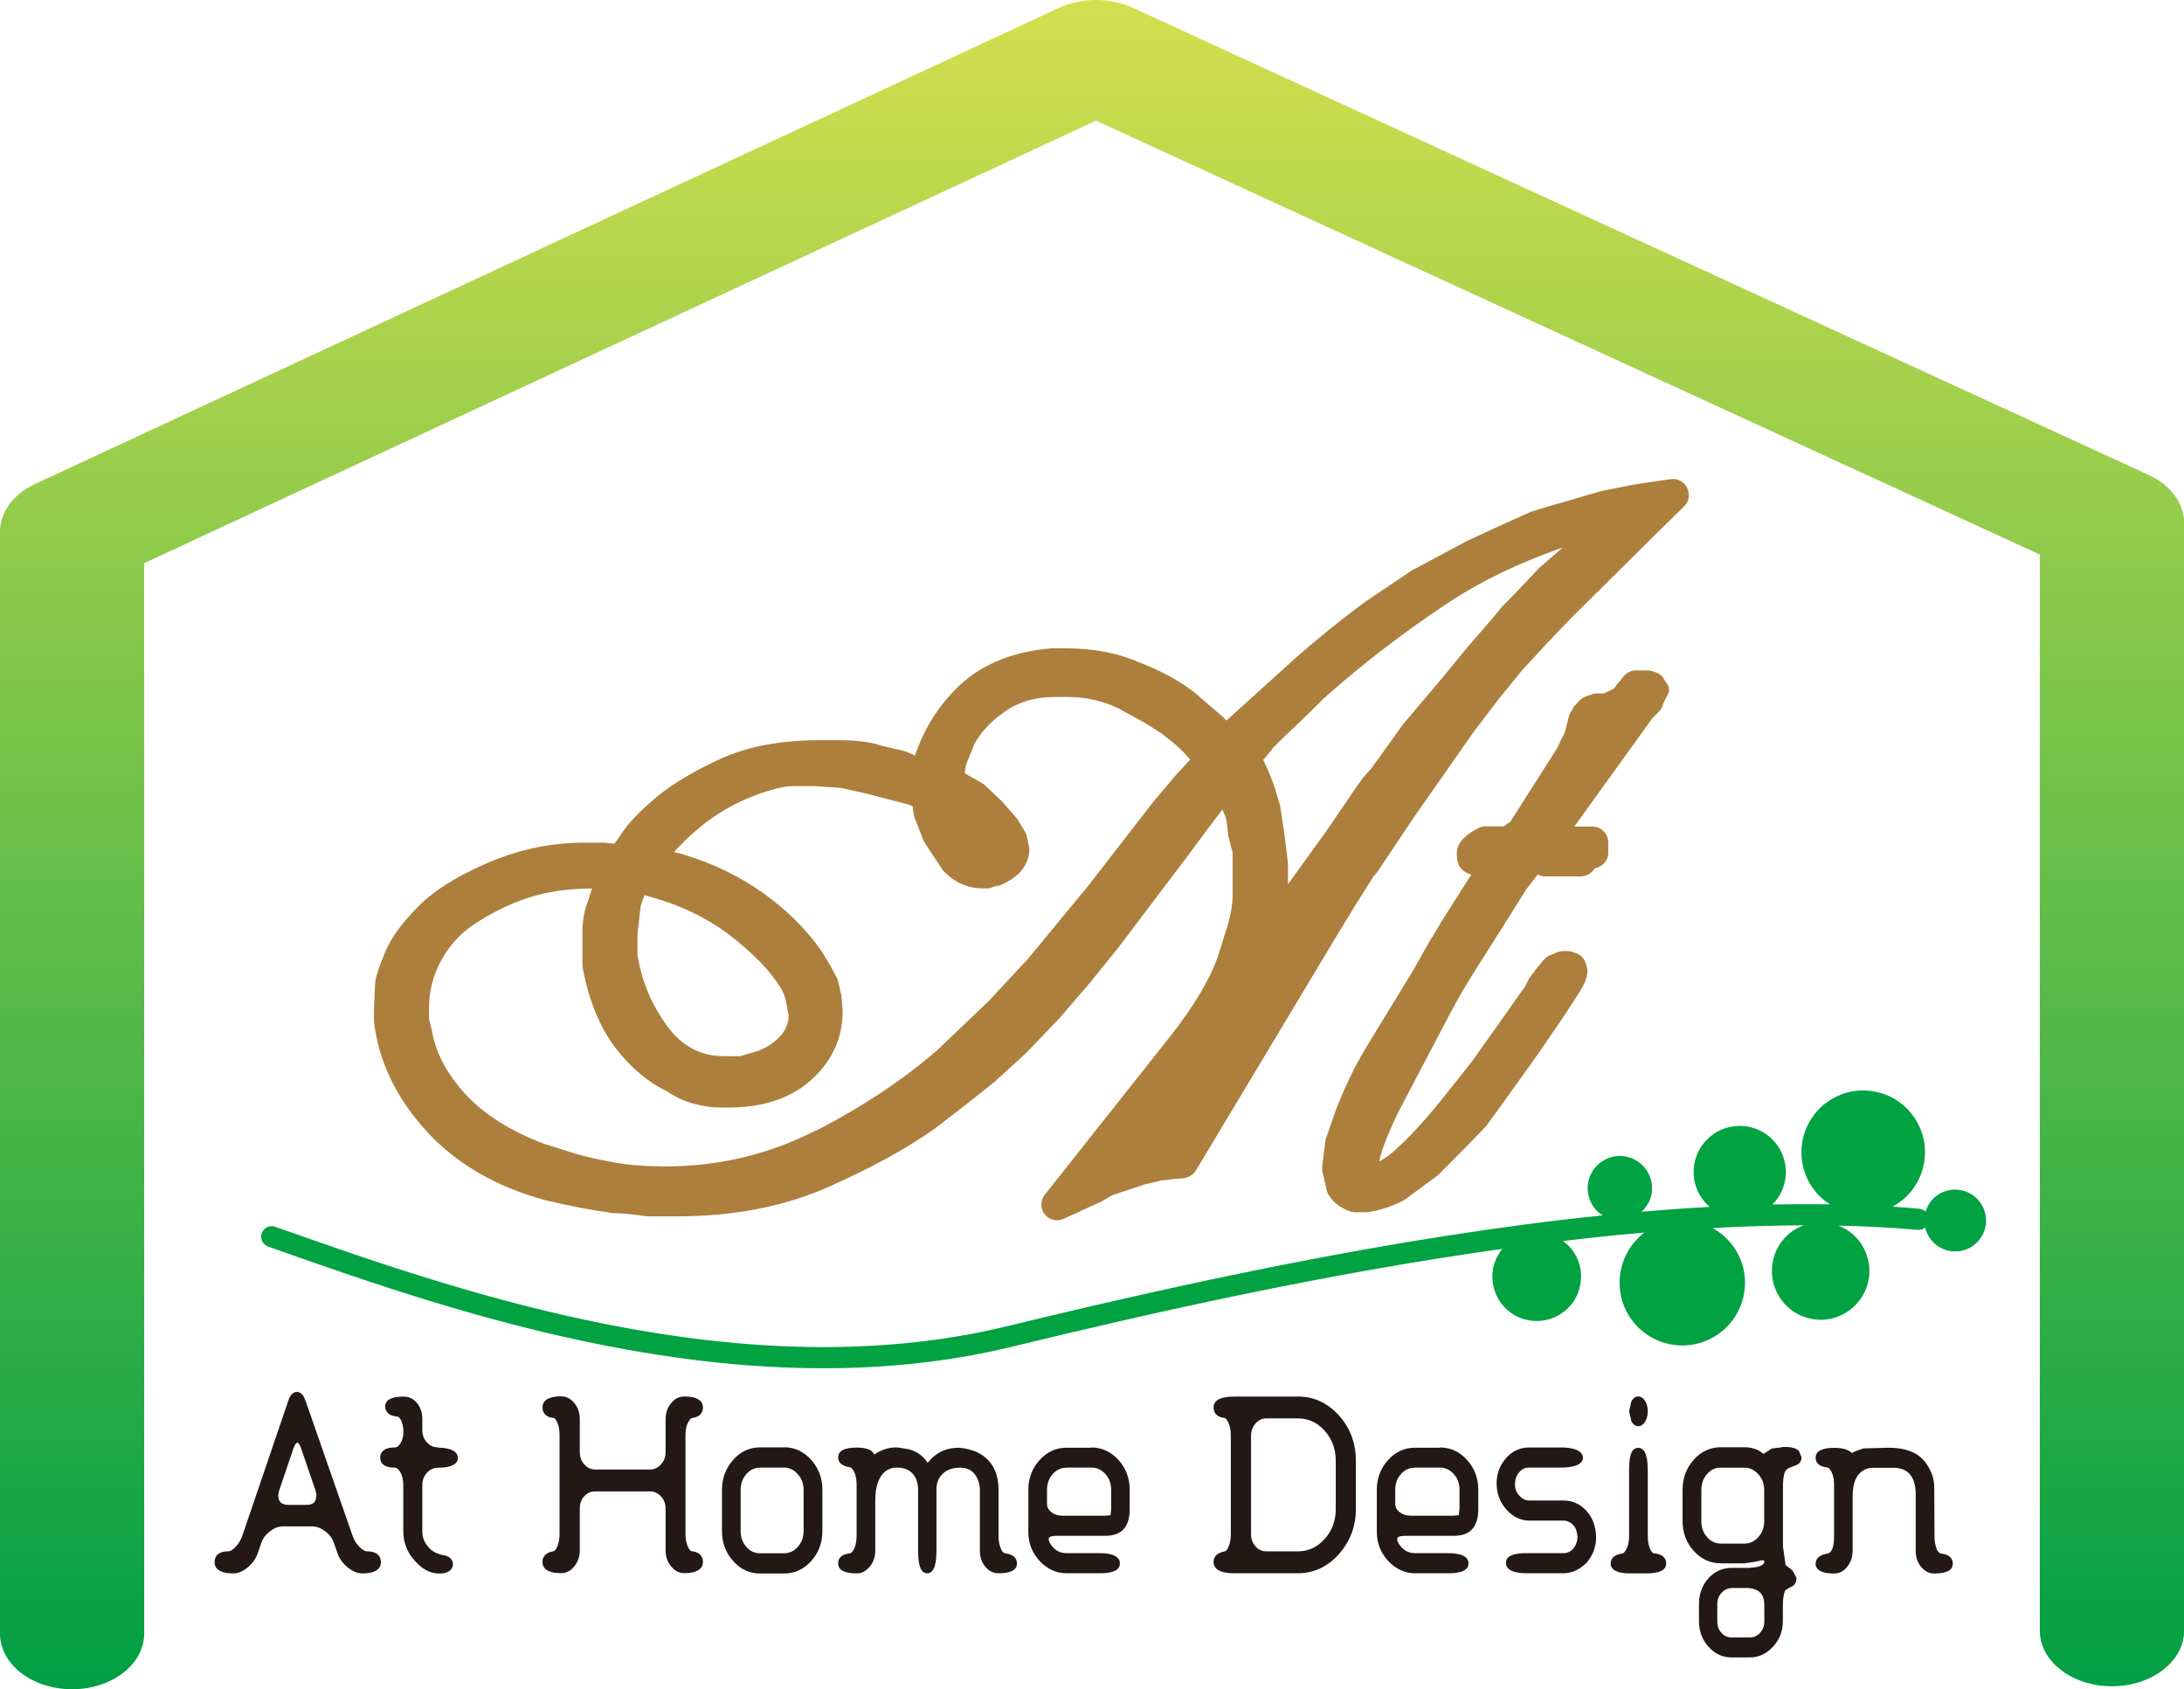 <?xml version="1.0" encoding="UTF-8"?><svg id="_レイヤー_2" xmlns="http://www.w3.org/2000/svg" width="182.5" height="141.13" xmlns:xlink="http://www.w3.org/1999/xlink" viewBox="0 0 182.5 141.13"><defs><style>.cls-1{fill:url(#linear-gradient);}.cls-2{fill:#00a242;}.cls-3{fill:#ad7f3c;}.cls-4{fill:#231815;}</style><linearGradient id="linear-gradient" x1="91.25" y1="0" x2="91.25" y2="141.13" gradientUnits="userSpaceOnUse"><stop offset="0" stop-color="#d4df4e"/><stop offset="1" stop-color="#009f44"/></linearGradient></defs><g id="_コンテンツ"><path class="cls-1" d="m88.46.67L2.92,40.44c-1.81.84-2.92,2.35-2.92,3.99v92.05c0,2.57,2.7,4.65,6.03,4.65s6.02-2.09,6.02-4.65V47.05c5.24-2.44,73.99-34.4,79.54-36.97,5.55,2.55,73.58,33.82,78.86,36.25v89.9c0,2.57,2.7,4.65,6.03,4.65s6.03-2.08,6.03-4.65V43.69c0-1.64-1.12-3.16-2.94-4L94.66.65c-1.92-.87-4.29-.87-6.2.02Z"/><path class="cls-2" d="m165.46,100.45c-.83-1.15-2.45-1.41-3.61-.57-.48.34-.79.83-.94,1.35-.14-.13-.31-.22-.51-.24-.75-.07-1.51-.13-2.27-.18.21-.1.4-.23.59-.36,1.12-.81,1.85-2,2.07-3.37.04-.27.07-.54.07-.82,0-1.08-.34-2.13-.99-3.03-.81-1.11-2.01-1.85-3.37-2.06-1.36-.22-2.72.11-3.84.92-2.3,1.67-2.82,4.91-1.14,7.22.38.53.86.97,1.4,1.31-1.59-.03-3.19-.02-4.81.01.73-.73,1.12-1.71,1.12-2.71,0-.79-.24-1.58-.73-2.26-1.25-1.73-3.67-2.11-5.39-.86-.83.6-1.38,1.5-1.54,2.51-.16,1.02.08,2.04.69,2.87.17.25.38.46.61.65-1.88.1-3.78.24-5.7.41.44-.41.75-.95.85-1.54.02-.15.03-.29.03-.43,0-.56-.18-1.11-.51-1.58-.43-.58-1.05-.97-1.76-1.08-.71-.12-1.42.06-2,.48-.58.42-.96,1.04-1.08,1.75-.11.71.06,1.42.48,2.01.2.29.46.52.75.69-17.53,1.8-35.73,5.85-49.73,9.25-22.25,5.41-46.06-2.97-60.27-7.97l-.94-.33c-.46-.16-.96.08-1.12.54-.16.45.08.96.54,1.11l.94.34c14.41,5.07,38.51,13.57,61.27,8.02,11.67-2.84,26.27-6.12,40.92-8.16-.4.5-.68,1.08-.79,1.73-.15.98.08,1.96.66,2.77.58.8,1.44,1.33,2.42,1.48.98.15,1.96-.08,2.76-.66.8-.58,1.33-1.44,1.48-2.42.16-.98-.07-1.96-.66-2.77-.22-.31-.51-.56-.8-.79,2.27-.27,4.54-.51,6.8-.7-2.26,1.72-2.75,4.95-1.08,7.26.83,1.14,2.04,1.88,3.42,2.1,1.38.22,2.77-.11,3.9-.93,1.13-.82,1.88-2.04,2.1-3.42.22-1.38-.11-2.77-.94-3.9-.46-.63-1.05-1.13-1.71-1.49,2.59-.15,5.14-.22,7.64-.23-.35.13-.69.29-1,.51-1.82,1.32-2.22,3.88-.9,5.7.64.88,1.58,1.46,2.66,1.63,1.07.18,2.15-.09,3.03-.73.88-.64,1.46-1.59,1.63-2.66.04-.22.05-.43.05-.65,0-.85-.27-1.69-.78-2.39-.47-.65-1.11-1.11-1.8-1.38,2.26.04,4.47.16,6.62.35.24.02.45-.05.62-.19.08.33.22.64.43.93.4.56,1,.92,1.68,1.03.68.11,1.36-.05,1.92-.46.56-.41.92-1.01,1.03-1.69.02-.14.03-.27.03-.41,0-.53-.17-1.06-.49-1.5Z"/><path class="cls-3" d="m140.98,40.75c-.25-.51-.81-.8-1.37-.72l-2.49.36-.57.09-2.72.54s-.08.01-.12.03l-2.41.71s-1.88.54-1.89.54l-1.43.44c-.05.02-.1.03-.15.06l-2.77,1.25-2.51,1.16-4.54,2.43s-.07.05-.11.07l-3.84,2.58c-1.9,1.4-3.82,2.95-5.75,4.64,0,0-4.41,3.98-5.83,5.27-.05-.06-.19-.21-.19-.21-.04-.04-.08-.08-.12-.11l-2.41-2.07c-1.35-1.02-2.87-1.84-4.59-2.48-1.7-.76-3.8-1.17-6.18-1.17h-.98s-.07,0-.1,0c-3.41.27-6.14,1.44-8.12,3.48-1.54,1.59-2.65,3.44-3.33,5.48-.23-.1-.68-.3-.68-.3-.07-.03-.15-.06-.23-.08l-2.05-.48c.06.02.13.04.19.06-.82-.32-2.03-.48-3.7-.48h-1.52c-3.2,0-5.98.52-8.22,1.54-2.18,1-3.95,2.04-5.28,3.12-1.6,1.33-2.63,2.44-3.2,3.4-.04.05-.23.32-.43.59-.41-.05-.83-.09-.83-.09-.05,0-.1,0-.14,0h-1.59c-2.7,0-5.38.56-7.96,1.66-2.6,1.12-4.52,2.31-5.86,3.66-1.34,1.35-2.25,2.58-2.76,3.79-.5,1.18-.77,1.99-.85,2.56l-.1,2.26v.88c0,.05,0,.11,0,.16.39,3.28,1.85,6.34,4.34,9.08,2.47,2.73,5.8,4.67,9.89,5.8,2.03.49,3.97.86,5.79,1.11.06,0,.12,0,.18,0,.53,0,1.39.08,2.57.25.07.01.13.01.19.01h2.4c4.68,0,8.91-.82,12.56-2.43,3.57-1.58,6.58-3.22,8.96-4.91l2.63-2.03,2.33-1.85,2.65-2.42,2.74-2.86,2.54-2.94,2.43-3.01,6.09-8.05c1.03-1.41,1.89-2.55,2.61-3.49.17.35.29.69.35.99l.11.94c0,.07.03.27.04.34,0,0,.28,1.09.35,1.35v3.66c0,.59-.13,1.38-.4,2.36l-.88,2.79c-.67,1.83-1.92,3.92-3.71,6.24l-10.71,13.52c-.19.24-.28.52-.28.82s.09.58.28.81c.38.48,1.03.64,1.59.38l2.14-.99.98-.44s.09-.05.13-.07c0,0,.59-.36.77-.46.23-.07,2.63-.89,2.75-.92.11-.03.73-.17.73-.17,0,0,.51-.13.66-.16.15-.01.8-.08.8-.08-.02,0,.2-.04.19-.04l.75-.05c.43-.03.91-.27,1.13-.64l11.69-19.48,1.78-2.92s1.29-2.04,1.43-2.26c.04-.03.08-.07.08-.07.06-.06.12-.13.17-.2l3.03-4.53,5.12-7.31,2.02-2.64,1.93-2.38,2-2.17,2.11-2.21,7.23-7.16,2.22-2.18c.26-.25.39-.59.39-.94,0-.19-.04-.39-.13-.58Zm-19.75,9.47c2.65-1.74,5.8-3.23,9.36-4.48-.74.65-1.91,1.66-1.91,1.66-.04.03-.07.06-.1.09l-2.03,2.15-1.04,1.05s-.05.05-.07.09l-.97,1.16-1.92,2.22-1.99,2.43-3.3,3.9s-.04.05-.06.08c0,0-2.5,3.47-2.57,3.58-.08.09-.67.76-.67.76-.03.03-.06.07-.09.1l-.52.73-2.51,3.68s-3.1,4.3-3.21,4.45v-1.63c0-.06,0-.12-.01-.16l-.27-2.24-.37-2.45c0-.07-.02-.13-.04-.19l-.46-1.52s-.02-.07-.03-.1l-.46-1.16-.39-.86s-.03-.05-.04-.08c.02-.02.08-.09.08-.09l.55-.65c.07-.07.12-.15.16-.24.22-.22.93-.92.93-.92l2.21-2.11,1.18-1.17c3.27-2.91,6.84-5.63,10.55-8.08Zm-53.05,44.22c-3.86,1.99-8.1,3.01-12.62,3.01-1.58,0-3.02-.11-4.27-.34-1.27-.23-2.35-.47-3.19-.72l-2.63-.83c-2.78-1.04-5-2.44-6.58-4.15-1.54-1.68-2.48-3.45-2.79-5.27,0,0-.19-.76-.25-1v-.91c0-1.4.32-2.67.96-3.88.64-1.21,1.51-2.22,2.59-2.98,1.53-1.04,3.12-1.84,4.72-2.36,1.57-.52,3.37-.77,5.35-.78-.12.37-.37,1.14-.37,1.14-.28.74-.43,1.59-.43,2.46v2.77c0,.08,0,.15.02.24.51,2.75,1.44,5.01,2.75,6.72,1.27,1.65,2.72,2.86,4.28,3.61.71.48,1.48.84,2.29,1.05.8.21,1.5.31,2.16.31h.71c2.88,0,5.21-.77,6.91-2.31,1.74-1.56,2.62-3.49,2.62-5.72v-.1l-.09-1.08c0-.07-.02-.12-.02-.18l-.27-1.17c-.03-.12-.07-.23-.13-.34l-.53-.98-.75-1.23c-1.25-1.79-2.87-3.39-4.85-4.81-1.98-1.42-4.29-2.53-6.86-3.28,0,0-.39-.09-.6-.14.97-1.05,2-2.01,3.12-2.8,1.64-1.15,3.45-1.99,5.37-2.49.56-.15,1.04-.22,1.45-.22h1.87l2.12.14,2.07.46s3.43.88,3.59.93c.08.03.21.08.36.14.05.34.09.68.09.68.01.1.04.2.08.3l.72,1.84c.02.08.07.17.12.24l1.43,2.17c.04.07.08.12.14.18.89.95,2.03,1.46,3.27,1.46h.45c.26,0,.71-.24.93-.38l-.34.23.2-.04c.08-.02.21-.06.28-.09.89-.41,1.47-.84,1.83-1.34.37-.53.55-1.08.55-1.64,0-.1-.01-.2-.03-.28l-.18-.81c-.03-.14-.08-.28-.16-.39l-.53-.9c-.04-.07-.08-.13-.13-.19l-1.16-1.34s-.06-.07-.09-.1l-1.42-1.34c-.07-.07-.16-.13-.25-.18l-1.25-.72s-.13-.08-.2-.13c.06-.34.09-.58.11-.69.09-.24.65-1.58.71-1.74.5-.93,1.28-1.8,2.35-2.56,0,0,.02-.01.03-.02,1.2-.91,2.63-1.34,4.38-1.34h1.07c1.45,0,2.85.31,4.15.93,0,0,2.26,1.23,2.26,1.23l1.3.83c1.05.76,1.81,1.44,2.33,2.07.03.02.05.06.08.09,0,0,.07.07.08.08-.55.6-1.13,1.21-1.13,1.21l-1.93,2.28-5.52,7.12-4.96,6.01-3.25,3.5-4.31,4.12c-2.78,2.43-6.21,4.72-10.16,6.76Zm-7.4-16.47c2.07,1.59,3.58,3.13,4.43,4.52.22.36.37.71.46,1.11,0,0,.18,1.02.23,1.29-.02.52-.18,1-.52,1.46-.51.64-1.17,1.11-2.01,1.44-.13.03-1.24.36-1.52.45h-1.32c-1.96,0-3.51-.81-4.75-2.48-1.34-1.81-2.18-3.83-2.51-6.01v-1.65c.02-.13.23-2.15.25-2.31.08-.39.23-.67.34-1,.26.07.56.16.56.16,2.3.62,4.43,1.63,6.37,3.02Z"/><path class="cls-3" d="m139.03,56.69c-.16-.25-.4-.43-.68-.52l-.27-.09c-.13-.04-.27-.07-.41-.07h-.97c-.41,0-.79.19-1.04.51,0,0-.24.31-.31.4-.05.05-.13.13-.13.13-.06.06-.11.12-.16.2,0,0-.05.09-.1.16-.04.05-.06.07-.12.13-.16.08-.34.17-.34.17,0,0-.26.12-.48.22h-.51c-.15,0-.29.02-.42.06l-.53.18c-.19.06-.37.17-.52.32l-.35.35c-.08.08-.15.16-.2.26l-.26.44c-.06.11-.12.23-.14.35,0,0-.26,1.07-.32,1.28-.1.2-.64,1.29-.69,1.4-.08.11-3.55,5.58-3.55,5.58,0,0-.18.28-.33.51,0,0-.3.2-.55.38h-1.51c-.19,0-.37.04-.55.12-.58.27-1.08.64-1.49,1.1-.07.09-.14.19-.19.3-.12.24-.18.52-.18.8,0,.21.03.42.08.65.05.21.15.41.3.58.23.25.52.39.84.47-.65,1.02-2.55,4.01-2.55,4.01,0,0-.58,1.01-.69,1.19-.05.06-.11.12-.15.2l-1.51,2.67-3.73,6.11-.53.89-.57,1.03-.84,1.75-.73,1.75-.83,2.4c-.04.09-.06.18-.07.28l-.27,2.14c0,.05,0,.11,0,.16,0,.1.01.21.04.31l.35,1.52c.04.15.1.3.19.42.39.59.96,1.03,1.71,1.31.15.05.31.08.46.08h.89c.06,0,.13,0,.19-.01.97-.14,1.94-.45,2.9-.94.07-.03.13-.07.19-.11l2.67-1.97c.06-.04.11-.08.15-.13l2.5-2.51,1.44-1.5s1.21-1.65,1.21-1.65l3.19-4.46,2.16-3.16,1.18-1.82c.52-.79.75-1.35.75-1.88,0-.14-.02-.28-.07-.42l-.09-.28c-.13-.39-.44-.7-.83-.82l-.26-.09c-.13-.05-.28-.07-.42-.07h-.36c-.17,0-.35.03-.52.11l-.62.26c-.19.08-.35.2-.48.36l-.53.63-.59.78c-.05.06-.09.13-.13.2,0,0-.23.46-.35.7,0,0-.02.03-.02.03-.05.05-.1.11-.15.17l-1.95,2.77-2.22,3.13-1.01,1.29-1.07,1.33c-1.4,1.8-2.74,3.3-4,4.5-.8.77-1.36,1.13-1.73,1.32.14-.73.56-2.01,1.67-4.27l4.36-8.3.88-1.59.96-1.57,2.31-3.65s2.05-3.26,2.11-3.36c.05-.06.52-.68.96-1.24.17.09.36.16.55.16h3.04c.4,0,.77-.18,1.02-.48,0,0,.1-.12.17-.21.62-.1,1.11-.62,1.11-1.27v-.88c0-.73-.59-1.32-1.32-1.32h-1.52c1.46-2.03,6.38-8.85,6.38-8.85,0,0,.07-.1.13-.19.11-.12.53-.53.53-.53.08-.07.14-.15.19-.24l.27-.44s-.21.28-.2.24l.52-1.04c.21-.42.08-.66-.18-1.05l-.18-.27Z"/><path class="cls-4" d="m30.68,129.61c-.18,0-.4-.13-.65-.38-.27-.27-.47-.61-.6-1.01l-3.88-11.14c-.07-.19-.26-.79-.74-.79s-.68.6-.74.79l-3.79,11.14c-.13.4-.33.74-.59,1.01-.23.25-.45.38-.64.38-.98,0-1.12.57-1.12.91,0,.42.27.93,1.57.93.41,0,.82-.18,1.22-.52.39-.33.67-.73.83-1.2l.28-.81c.13-.39.38-.72.73-.99.36-.27.71-.41,1.1-.41h2.42c.36,0,.73.14,1.09.41.36.27.61.6.74.99l.28.81c.15.47.44.87.84,1.2.41.34.83.52,1.25.52,1.28,0,1.55-.51,1.55-.93,0-.34-.16-.91-1.15-.91Zm-4.25-4.69c0,.57-.25.81-.85.81h-1.46c-.6,0-.87-.26-.87-.83l.09-.41,1.17-3.45c.14-.41.27-.51.33-.51.08,0,.21.13.33.5l1.18,3.45s.1.44.1.44Z"/><path class="cls-4" d="m36.57,120.92c-.35,0-.65-.14-.9-.42-.26-.28-.38-.62-.38-1.01v-.94c0-.5-.14-.94-.42-1.3-.29-.37-.67-.57-1.13-.57-1.03,0-1.55.27-1.55.82,0,.27.13.77.97.84.05,0,.2.02.36.33.12.25.19.58.19.95s-.08.71-.25.97c-.14.22-.3.34-.5.34-1.03,0-1.19.54-1.19.86,0,.3.15.82,1.19.82.07,0,.27,0,.49.38.17.29.25.66.25,1.07v3.84c0,.97.32,1.8.96,2.49.57.65,1.18,1.01,1.82,1.06,1.03.08,1.31-.34,1.37-.7v-.04c0-.32-.17-.73-.96-.81-.49-.14-.87-.35-1.09-.65-.35-.37-.51-.81-.51-1.34v-3.84c0-.41.13-.74.38-1.02.25-.27.55-.42.9-.43.42,0,1.69-.02,1.69-.82s-1.27-.85-1.69-.86Z"/><path class="cls-4" d="m57.48,118.89c.08-.17.2-.38.36-.42.79-.11.9-.6.9-.88,0-.42-.27-.92-1.57-.92-.42,0-.8.19-1.1.57-.3.37-.45.81-.45,1.32v2.76c0,.41-.13.74-.39,1.03-.26.28-.56.42-.91.42h-4.59c-.35,0-.65-.14-.9-.42-.26-.28-.38-.62-.38-1.04v-2.76c0-.51-.15-.95-.45-1.32-.31-.38-.68-.57-1.1-.57-1.3,0-1.57.5-1.57.92,0,.3.12.81.93.88.09.01.21.16.31.39.13.3.19.65.19,1.07v8.24c0,.41-.07.76-.19,1.05-.11.24-.22.37-.32.39-.76.13-.92.56-.92.9,0,.42.27.93,1.57.93.42,0,.79-.19,1.1-.58.29-.37.45-.81.45-1.31v-3.51c0-.41.12-.75.37-1.02.25-.28.54-.41.91-.41h4.59c.35,0,.65.14.91.41.26.28.39.62.39,1.02v3.51c0,.51.15.95.45,1.31.3.38.68.58,1.1.58,1.29,0,1.57-.51,1.57-.93,0-.3-.12-.81-.92-.9-.16-.02-.28-.24-.34-.38-.13-.29-.2-.64-.2-1.06v-8.24c0-.42.06-.77.2-1.05Z"/><path class="cls-4" d="m65.51,120.92h-1.98c-.89,0-1.66.35-2.27,1.05-.61.69-.93,1.53-.93,2.49v3.46c0,.96.31,1.81.93,2.49.62.71,1.38,1.05,2.27,1.05h1.98c.89,0,1.66-.35,2.28-1.05.62-.68.93-1.53.93-2.49v-3.46c0-.95-.31-1.79-.93-2.49-.63-.7-1.39-1.06-2.28-1.06Zm-1.98,1.69h1.98c.45,0,.83.18,1.15.55.33.37.49.8.49,1.31v3.45c0,.52-.16.95-.49,1.32-.33.36-.7.53-1.15.53h-1.98c-.47,0-.85-.17-1.16-.53-.32-.37-.48-.81-.48-1.32v-3.45c0-.52.16-.95.48-1.32.32-.36.69-.53,1.16-.53Z"/><path class="cls-4" d="m84.02,129.78c-.17-.01-.3-.21-.37-.37-.14-.3-.21-.65-.21-1.08v-3.86c0-1.46-.56-2.49-1.68-3.09-.47-.24-1.03-.38-1.65-.43h0c-1.07,0-1.93.42-2.58,1.25t-.01,0s-.06-.06-.06-.06c-.31-.49-.82-.86-1.5-1.06l-.89-.14c-.64-.07-1.32.13-2.01.57,0,0-.06-.08-.06-.08-.18-.33-.64-.49-1.41-.49-1.03,0-1.55.27-1.55.82,0,.31.17.7.96.82.17.03.3.23.38.4.14.29.2.65.2,1.07v4.27c0,.42-.07.78-.21,1.08-.12.24-.24.37-.36.38-.87.08-.99.58-.97.87.02.53.54.8,1.55.8.43,0,.79-.2,1.1-.58.3-.37.45-.81.45-1.32v-4.18c0-1.15.27-1.97.82-2.43.3-.22.61-.33.95-.33.76,0,1.27.26,1.57.81.16.3.24.66.24,1.05v5.08c0,.81.08,1.89.76,1.89s.77-1.09.77-1.89v-5.1c0-.52.15-.93.46-1.26.35-.38.85-.57,1.53-.57.65,0,1.1.27,1.39.82.17.33.25.67.25,1.03v5.08c0,.51.14.95.43,1.31.3.38.68.58,1.14.58,1.01,0,1.53-.28,1.53-.82,0-.28-.13-.75-.97-.84Z"/><path class="cls-4" d="m91.18,120.95h-2.06c-.89,0-1.65.36-2.27,1.05-.61.69-.92,1.52-.92,2.47v3.51c0,.94.32,1.76.94,2.43.64.68,1.39,1.03,2.25,1.03h2.74c.42,0,1.72,0,1.72-.82,0-.57-.58-.86-1.72-.86h-2.74c-.47,0-.85-.17-1.16-.53-.22-.24-.33-.46-.33-.65s.24-.27.7-.27h4.03c.69,0,1.21-.19,1.55-.57.33-.37.49-.93.49-1.67v-1.61c0-.95-.31-1.79-.93-2.48-.63-.69-1.39-1.05-2.28-1.05Zm-2.06,1.66h2.06c.47,0,.85.17,1.18.53.33.36.49.8.49,1.33v1.61l-.05.51s-.43.04-.43.04h-3.6c-.37,0-.67-.1-.93-.3-.23-.19-.35-.41-.35-.68v-1.18c0-.52.16-.95.48-1.32.32-.36.7-.53,1.16-.53Z"/><path class="cls-4" d="m108.43,116.68s-5.3,0-5.3,0c-1.14,0-1.72.31-1.72.9,0,.3.12.81.93.88.08.02.2.17.31.4.13.3.2.65.2,1.06v8.26c0,.41-.07.76-.19,1.05-.07.16-.18.37-.33.38-.79.16-.93.59-.92.91.02.6.59.92,1.72.92h5.3c1.35,0,2.51-.54,3.45-1.6.94-1.06,1.42-2.32,1.42-3.77v-4.04c0-1.46-.48-2.73-1.42-3.78-.95-1.05-2.11-1.58-3.45-1.58Zm0,12.93h-2.61c-.36,0-.65-.13-.9-.41-.25-.28-.38-.62-.38-1.02v-8.23c0-.4.13-.74.38-1.03.25-.28.55-.42.9-.42h2.61c.9,0,1.64.34,2.26,1.03.62.69.93,1.54.93,2.52v4.03c0,.98-.32,1.83-.94,2.51-.63.69-1.36,1.02-2.25,1.02Z"/><path class="cls-4" d="m120.29,120.95h-2.05c-.89,0-1.65.36-2.27,1.05-.61.69-.92,1.52-.92,2.47v3.51c0,.94.32,1.76.95,2.43.64.68,1.39,1.03,2.25,1.03h2.74c.43,0,1.72,0,1.72-.82,0-.57-.58-.86-1.72-.86h-2.74c-.47,0-.85-.17-1.17-.53-.22-.24-.33-.46-.33-.65s.24-.27.71-.27h4.03c.69,0,1.21-.19,1.54-.57.33-.37.5-.93.5-1.67v-1.61c0-.95-.32-1.79-.93-2.48-.63-.69-1.39-1.05-2.29-1.05Zm-2.05,1.66h2.05c.47,0,.85.17,1.18.53.33.36.49.8.49,1.33v1.61l-.06.51s-.43.04-.43.04h-3.6c-.37,0-.67-.1-.92-.3-.24-.19-.36-.41-.36-.68v-1.18c0-.52.15-.95.48-1.32.31-.36.7-.53,1.17-.53Z"/><path class="cls-4" d="m130.63,125.36h-2.85c-.3,0-.57-.13-.83-.41-.25-.27-.37-.6-.35-1.01.01-.39.13-.7.37-.96.22-.26.49-.37.81-.37h2.57c.46,0,1.85,0,1.93-.8-.05-.88-1.47-.88-1.93-.88h-2.57c-.76,0-1.42.3-1.94.9-.52.59-.78,1.3-.78,2.11s.27,1.57.82,2.18c.55.61,1.19.92,1.91.92h2.85c.32,0,.59.13.83.38.14.15.24.35.29.59,0,0,.06.37.06.37,0,.33-.1.64-.29.92-.23.3-.52.46-.89.46h-3.04c-.44,0-1.76,0-1.76.79,0,.59.59.89,1.76.89h3.04c.7,0,1.35-.3,1.94-.88.56-.67.82-1.41.79-2.22-.03-.85-.3-1.56-.81-2.12-.51-.56-1.16-.86-1.92-.86Z"/><path class="cls-4" d="m138.23,129.78c-.15,0-.28-.22-.34-.36-.13-.31-.2-.67-.2-1.09v-5.46c0-.82-.09-1.91-.8-1.91s-.76,1.09-.76,1.91v5.46c0,.42-.07.78-.21,1.06-.08.17-.21.38-.37.4-.79.11-.96.52-.96.84,0,.82,1.3.82,1.72.82h1.18c.43,0,1.74,0,1.74-.82,0-.29-.13-.79-1-.84Z"/><path class="cls-4" d="m136.89,119.16c.16,0,.4-.07.6-.42.13-.23.2-.52.2-.84s-.07-.59-.2-.82c-.19-.34-.44-.41-.6-.41s-.39.07-.57.42l-.19.81.19.83c.18.35.41.42.57.42Z"/><path class="cls-4" d="m148.93,120.91s-.88.11-.88.11l-.57.37-.11.07s0,0,0,0c-.07-.05-.39-.26-.39-.26-.36-.2-.77-.29-1.2-.29h-1.97c-.89,0-1.66.35-2.28,1.05-.62.7-.93,1.53-.93,2.5v2.62c0,.97.31,1.81.93,2.49.62.69,1.38,1.04,2.28,1.04h1.97l.94-.14.52-.12c.19,0,.19.06.19.15-.01.05-.04.28-.59.41,0,0-.61.08-.62.08h-1.53c-.76,0-1.42.3-1.94.88-.52.58-.78,1.3-.78,2.14v1.43c0,.82.26,1.54.79,2.13.53.6,1.18.9,1.93.9h1.54c.73,0,1.38-.3,1.93-.9.55-.59.82-1.31.82-2.13v-1.37c0-.51.07-.91.2-1.21.03,0,.36-.23.36-.23.37-.1.58-.38.58-.81l-.32-.59-.26-.22s-.27-.2-.33-.25c-.02-.13-.22-1.54-.22-1.54v-5.2c.02-.69.12-.99.21-1.13.08-.13.19-.21.35-.27.01,0,.58-.23.58-.23.26-.11.41-.34.41-.64l-.22-.54c-.25-.24-.7-.35-1.38-.32Zm-4.24,11.76h1.39c.91.07,1.35.52,1.35,1.43v1.35c0,.39-.12.7-.36.97-.24.26-.51.38-.84.38h-1.54c-.33,0-.6-.12-.84-.38-.24-.26-.35-.58-.35-.97v-1.43c0-.37.11-.69.36-.95.24-.26.51-.39.83-.39Zm-.88-10.05h1.97c.44,0,.81.18,1.14.54.34.37.5.8.5,1.32v2.61c0,.52-.16.96-.49,1.33-.32.36-.7.54-1.15.54h-1.97c-.47,0-.85-.18-1.16-.54-.33-.37-.48-.8-.48-1.33v-2.61c0-.54.16-.97.48-1.34.32-.35.69-.53,1.16-.53Z"/><path class="cls-4" d="m162.2,129.78h0c-.05,0-.21,0-.36-.35-.12-.29-.19-.65-.19-1.09l-.02-4.08c0-.75-.26-1.47-.79-2.15-.6-.76-1.62-1.16-3.03-1.16l-2.1.06-.68.24s-.27.12-.28.14c-.33-.3-.81-.43-1.48-.43-1.03,0-1.55.28-1.55.82,0,.33.17.74.97.82.16.02.29.23.37.4.14.3.2.65.2,1.08v4.27c0,.9-.19,1.39-.58,1.45-.79.14-.96.53-.96.84,0,.54.52.82,1.55.82.43,0,.8-.19,1.1-.58.29-.37.44-.81.44-1.31v-4.57c0-.93.22-1.6.66-1.98.29-.26.63-.39,1.05-.39h1.91c1.1.1,1.65.84,1.65,2.24v4.7c0,.51.14.94.43,1.31.3.38.67.58,1.12.58,1.03,0,1.55-.28,1.55-.82,0-.28-.13-.77-.97-.84Z"/></g></svg>
